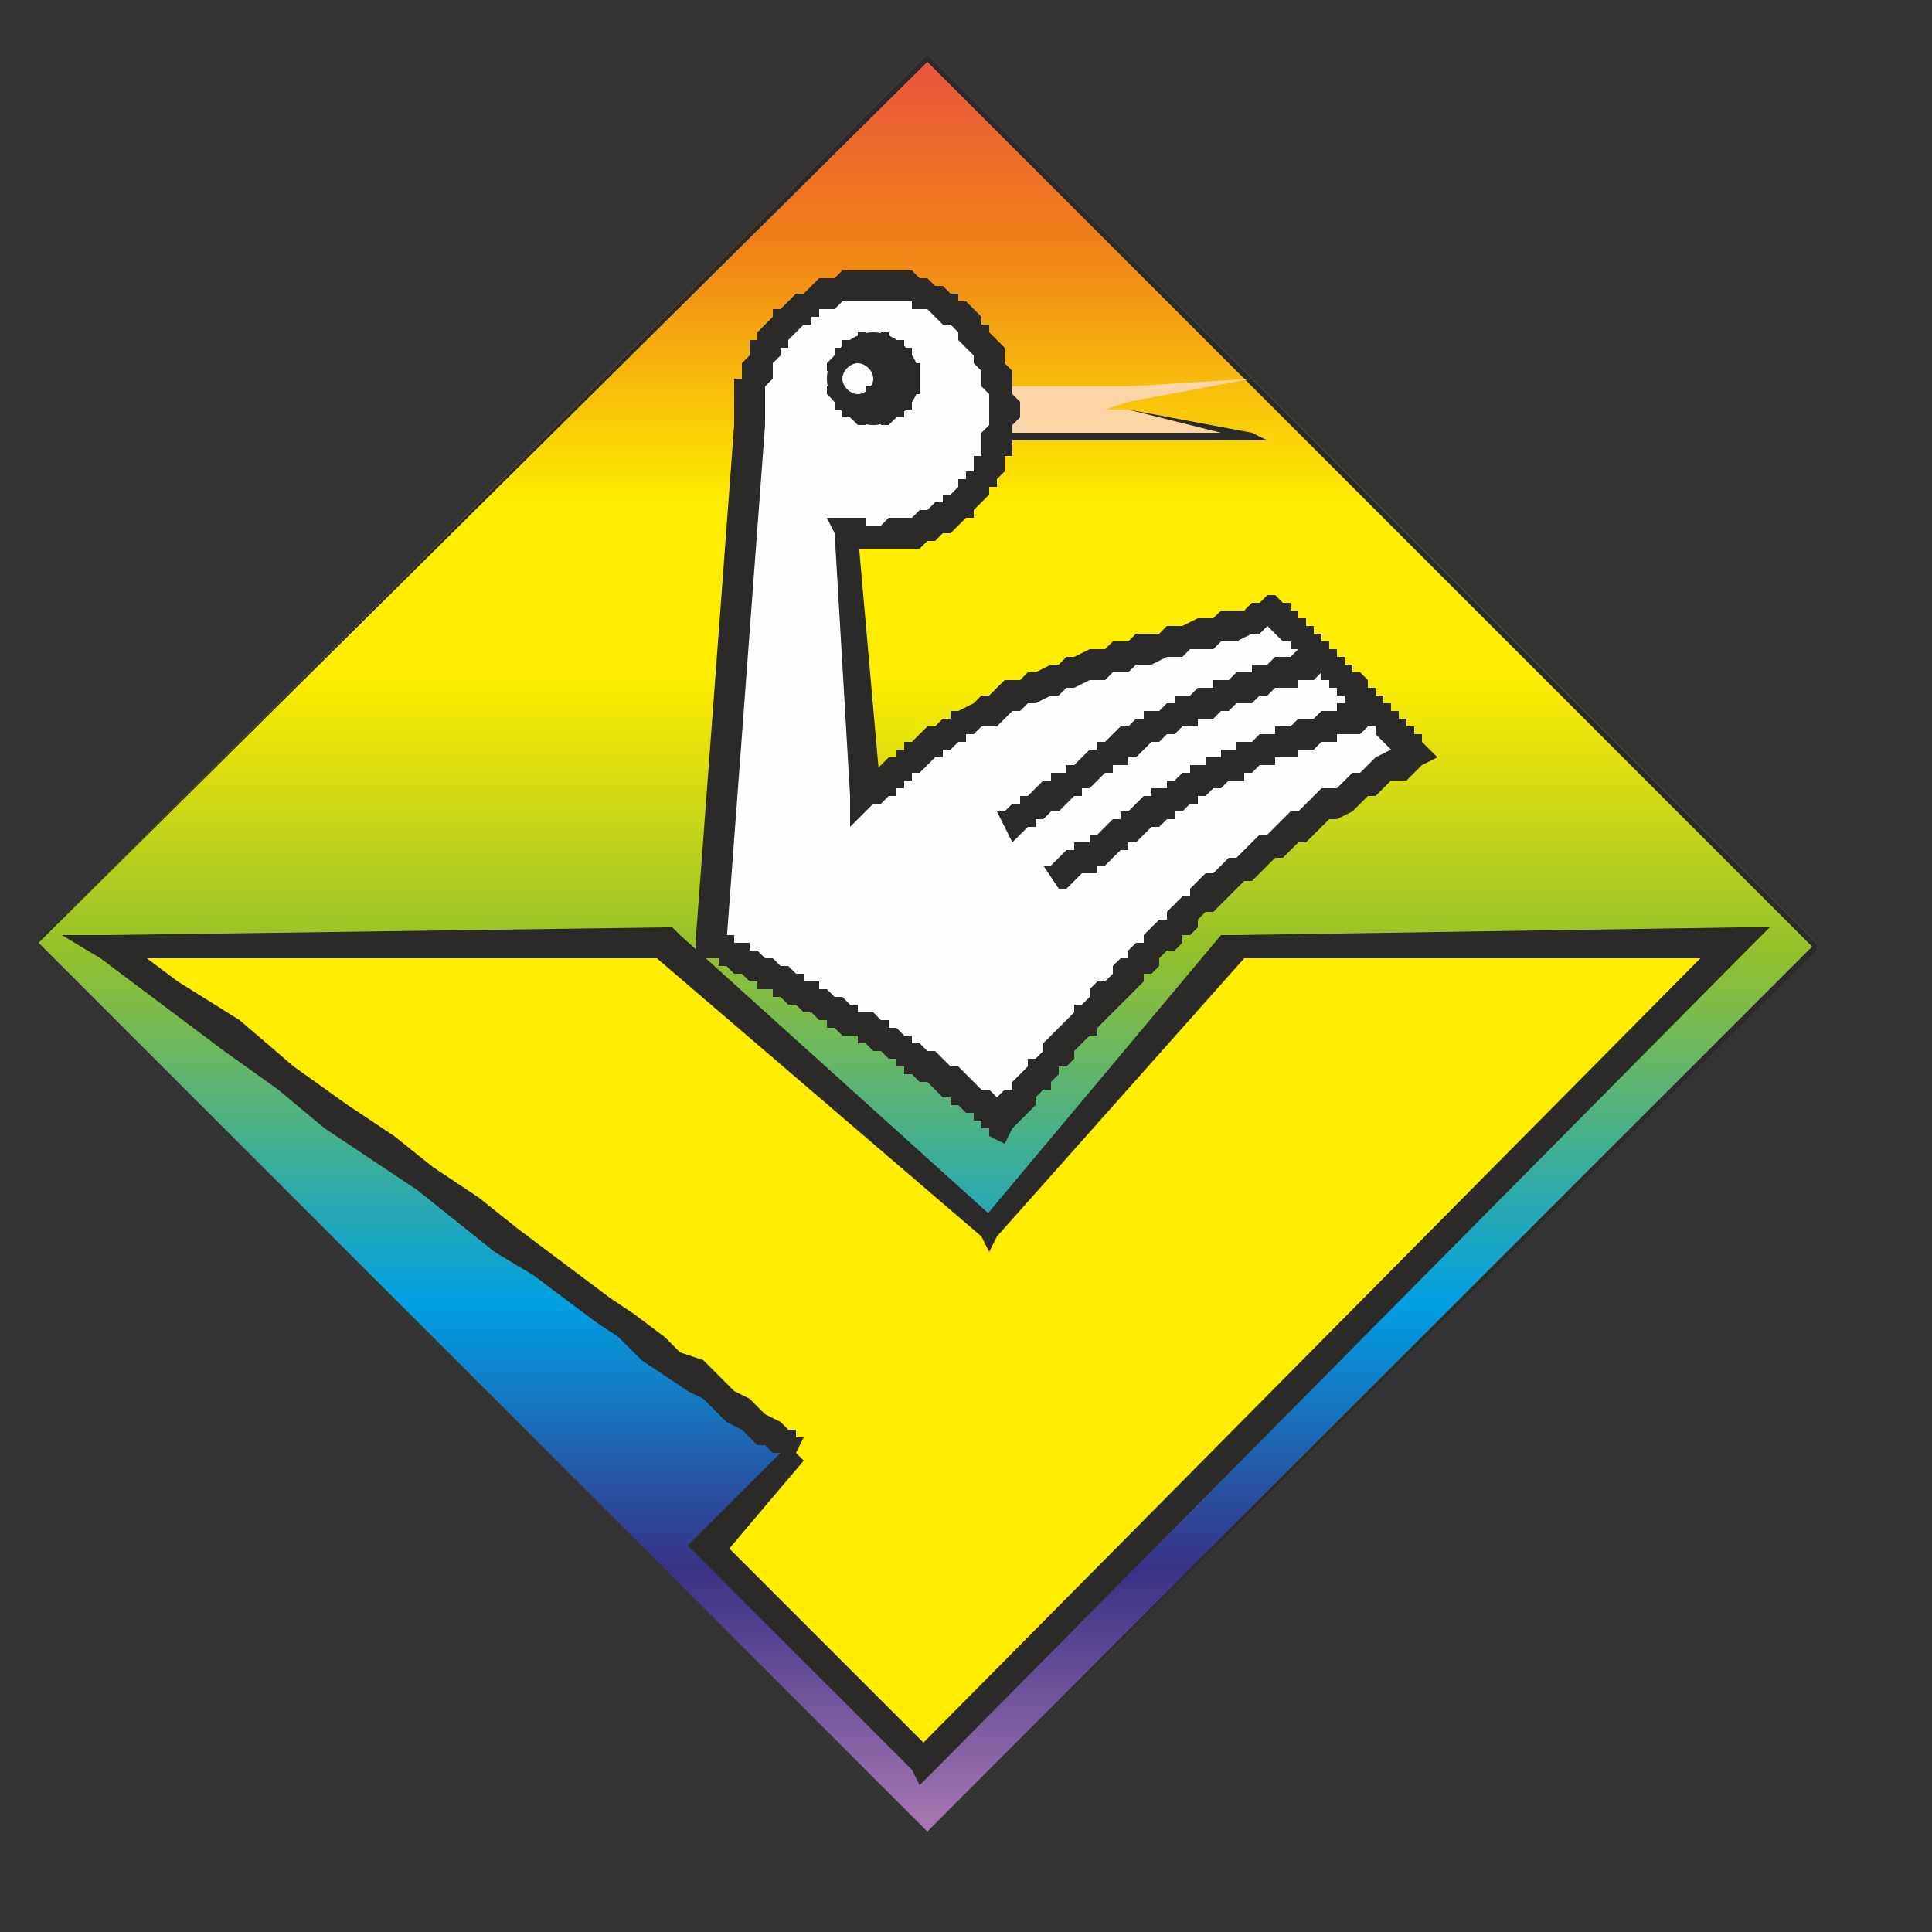 <?xml version="1.0" encoding="UTF-8"?> <svg xmlns="http://www.w3.org/2000/svg" xmlns:xlink="http://www.w3.org/1999/xlink" xml:space="preserve" width="250px" height="250px" version="1.1" style="shape-rendering:geometricPrecision; text-rendering:geometricPrecision; image-rendering:optimizeQuality; fill-rule:evenodd; clip-rule:evenodd" viewBox="0 0 250 250"><rect x="0" y="0" width="250" height="250" fill="#333333" stroke="none"/> <defs> <style type="text/css"> .fil4 {fill:#FEFEFE} .fil5 {fill:#2B2A29} .fil2 {fill:#FFED00} .fil3 {fill:#FCD5A6} .fil1 {fill:#2B2A29;fill-rule:nonzero} .fil0 {fill:url(#id0)} </style> <linearGradient id="id0" gradientUnits="userSpaceOnUse" x1="119.995" y1="7.467" x2="119.995" y2="237.115"> <stop offset="0" style="stop-opacity:1; stop-color:#EA533D"></stop> <stop offset="0.102" style="stop-opacity:1; stop-color:#EF7F1A"></stop> <stop offset="0.251" style="stop-opacity:1; stop-color:#FFED00"></stop> <stop offset="0.349" style="stop-opacity:1; stop-color:#FFED00"></stop> <stop offset="0.502" style="stop-opacity:1; stop-color:#95C12B"></stop> <stop offset="0.702" style="stop-opacity:1; stop-color:#00A0E3"></stop> <stop offset="0.851" style="stop-opacity:1; stop-color:#393185"></stop> <stop offset="1" style="stop-opacity:1; stop-color:#A979B3"></stop> </linearGradient> </defs> <g id="Слой_x0020_1">  <g id="_237334576"> <g> <polygon class="fil0" points="120,237 5,122 120,7 235,122 "></polygon> <path id="1" class="fil1" d="M5 122l115 115 0 0 -115 -115 0 0 0 0zm0 0l-1 0 1 0 0 0zm115 -114l-115 114 0 0 115 -115 0 0 0 1zm0 -1l0 0 0 0 0 0zm115 116l-115 -115 0 -1 115 115 0 1 0 0zm0 -1l0 0 0 1 0 -1zm-115 115l115 -115 0 1 -115 114 0 0 0 0zm0 0l0 1 0 -1 0 0z"></path> </g> <g> <path class="fil2" d="M14 122c89,66 89,66 89,66l-11 12 27 28 106 -106 -65 0 -32 37 -42 -37 -72 0z"></path> <path id="1" class="fil1" d="M104 189l-2 -2 1 1 -1 1 0 0 0 0 0 0 0 0 -1 0 0 0 0 -1 -1 0 -1 -1 -1 0 -1 -1 -1 -1 -2 -1 -1 -1 -2 -2 -2 -1 -3 -2 -3 -2 -3 -3 -3 -2 -4 -3 -4 -3 -5 -3 -5 -4 -5 -4 -6 -4 -6 -4 -6 -5 -7 -5 -8 -6 -8 -6 2 -3 8 6 8 5 7 6 7 5 6 4 5 4 6 4 5 4 4 3 4 3 4 3 3 2 4 3 2 2 3 1 2 2 2 2 2 1 1 1 1 1 2 1 0 0 1 1 1 0 0 1 1 0 0 0 0 0 0 0 0 0 0 0 -1 2 1 1zm-14 10l12 -12 2 2 -11 13 -2 0 -1 -3zm1 3l-2 -2 1 -1 1 3zm27 27l-27 -27 2 -3 28 28 0 2 -3 0zm3 0l-2 2 -1 -2 3 0zm105 -106l-105 106 -3 -2 105 -106 2 -1 1 3zm-1 -3l4 0 -3 3 -1 -3zm-65 1l65 -1 0 4 -65 0 -2 -3 2 0zm-2 0l1 0 1 0 -2 0zm-31 37l31 -37 3 3 -32 36 -2 0 0 -2zm2 2l-1 2 -1 -2 2 0zm-41 -39l41 37 -2 2 -42 -36 1 -4 2 1zm-2 -1l1 0 1 1 -2 -1zm-72 1l72 -1 0 4 -72 0 -1 0 1 -3zm-1 3l-5 -3 6 0 -1 3z"></path> </g> <g> <polygon class="fil3" points="162,49 146,52 143,53 146,53 162,57 146,57 129,57 129,53 129,52 129,50 129,50 129,50 130,50 146,50 "></polygon> <path id="1" class="fil1" d="M146 52l16 -3 0 0 -16 3 0 0 0 0zm-3 1l3 -1 0 0 -3 1 0 0 0 0zm0 0l-1 0 1 0 0 0zm3 0l-3 0 0 0 3 0 0 0zm16 4l-16 -4 0 0 16 3 0 1 0 0zm0 -1l2 1 -2 0 0 -1zm-16 0l16 0 0 1 -16 0 0 0 0 -1zm-17 0l17 0 0 1 -17 0 0 0 0 -1zm0 1l0 0 0 0 0 0zm0 -4l0 4 0 0 0 -4 0 0 0 0zm0 -1l0 1 0 0 0 -1 0 0 0 0zm0 0l0 0 0 0 0 0zm0 -2l0 2 0 0 0 -2 0 0 0 0zm0 0l0 0 0 0 0 0zm0 0l0 0 0 0 0 0 0 0 0 0zm0 0l0 0 0 0 0 0zm0 0l0 0 0 0 0 0 0 0 0 0zm0 0l0 0 0 0 0 0zm1 0l-1 0 0 0 1 0 0 0 0 0zm0 0l0 0 0 0 0 0zm16 0l-16 0 0 0 16 0 0 0zm16 -1l-16 1 0 0 16 -1 0 0 0 0zm0 0l3 0 -3 0 0 0z"></path> </g> <g> <path class="fil4" d="M165 79c4,4 7,7 10,10 3,3 6,6 8,8 -13,8 -24,16 -32,24 -7,7 -15,15 -21,24 -6,-5 -12,-9 -18,-12 -6,-4 -13,-7 -19,-11l-1 0 5 -67c0,0 0,-1 0,-2 0,-9 7,-16 16,-16 9,0 17,7 17,16 0,9 -8,16 -17,16 -1,0 -2,0 -4,0l3 34c4,-4 8,-7 13,-10 13,-7 27,-10 40,-14z"></path> <path id="1" class="fil1" d="M177 88l-3 2 0 0 -1 0 0 0 0 0 0 -1 -1 0 0 0 0 -1 -1 0 0 0 0 -1 -1 0 0 0 0 0 0 -1 -1 0 0 0 0 -1 -1 0 0 0 0 -1 -1 0 0 0 0 -1 -1 0 0 0 0 0 -1 -1 0 0 0 0 -1 -1 0 0 -1 0 3 -3 0 0 1 0 0 1 0 0 1 0 0 1 0 0 1 0 0 1 0 0 1 0 0 1 1 0 0 0 0 1 1 0 0 0 0 0 0 1 1 0 0 0 0 1 1 0 0 0 0 1 1 0 0 0 0 1 1 0 0 0 0 0 1 1 0 0zm7 11l-2 -3 0 3 0 0 -1 -1 0 0 0 0 0 0 -1 -1 0 0 0 0 0 0 -1 -1 0 0 0 0 0 0 -1 -1 0 0 0 0 0 -1 -1 0 0 0 0 0 0 -1 -1 0 0 0 0 0 0 -1 -1 0 0 0 0 0 0 -1 -1 0 0 0 0 -1 3 -2 0 0 0 0 0 1 1 0 0 0 0 0 0 1 1 0 0 0 0 1 0 0 1 0 0 0 0 1 0 0 1 0 0 0 0 1 0 0 1 0 0 0 0 1 0 0 1 0 0 0 0 1 0 0 1 0 0 0 0 1 0 0 0 0 0 3zm0 -3l2 2 -2 1 0 -3zm-31 26l-3 -3 0 0 1 0 0 -1 1 -1 1 -1 1 0 0 -1 1 -1 1 -1 1 0 1 -1 1 -1 1 0 1 -1 1 -1 1 -1 1 0 1 -1 1 -1 1 -1 1 0 1 -1 1 -1 1 -1 2 0 1 -1 1 -1 1 0 1 -1 1 -1 2 -1 1 0 1 -1 2 3 -1 1 -1 1 -2 0 -1 1 -1 1 -1 0 -1 1 -1 1 -2 1 -1 0 -1 1 -1 1 -1 1 -1 0 -1 1 -1 1 -1 0 -1 1 -1 1 -1 1 -1 0 -1 1 -1 1 0 0 -1 1 -1 1 -1 0 -1 1 0 1 -1 1 -1 0 0 1 0 0zm-25 25l3 -3 -3 0 1 -1 0 -1 1 -1 1 0 0 -1 1 -1 1 -1 0 -1 1 0 1 -1 0 -1 1 -1 1 -1 0 0 1 -1 1 -1 0 -1 1 0 1 -1 0 -1 1 -1 1 0 1 -1 0 -1 1 -1 1 0 0 -1 1 -1 1 0 0 -1 1 -1 1 -1 3 3 -1 1 -1 0 -1 1 0 1 -1 1 -1 0 0 1 -1 1 -1 1 0 0 -1 1 -1 1 0 0 -1 1 -1 1 0 1 -1 0 -1 1 -1 1 0 1 -1 1 -1 0 0 1 -1 1 0 1 -1 0 -1 1 0 1 -1 1 -1 1 0 0 -1 1 -3 1zm3 -1l-1 2 -2 -1 3 -1zm-20 -12l2 -3 0 0 0 0 1 1 0 0 1 0 0 1 1 0 1 1 0 0 1 0 0 1 1 0 0 0 1 1 1 0 0 0 1 1 0 0 1 1 0 0 1 0 1 1 0 0 1 1 0 0 1 1 0 0 1 0 1 1 0 0 1 1 0 0 1 1 -3 3 0 -1 -1 0 0 -1 -1 0 0 -1 -1 0 0 0 -1 -1 -1 0 0 -1 -1 0 0 0 -1 -1 0 0 -1 -1 0 0 -1 0 -1 -1 0 0 -1 0 0 -1 -1 0 0 -1 -1 0 0 0 -1 -1 0 0 -1 0 -1 -1 0 0 -1 0 0 -1 0 0zm-18 -10l0 -4 1 0 0 1 1 0 0 1 1 0 1 0 0 1 1 0 0 0 1 1 1 0 0 0 1 1 0 0 1 0 1 1 0 0 1 0 0 1 1 0 1 0 0 1 1 0 0 0 1 1 1 0 0 0 1 1 0 0 1 0 0 1 1 0 1 0 -2 3 -1 0 0 0 -1 0 -1 -1 0 0 -1 0 0 -1 -1 0 0 0 -1 -1 -1 0 0 0 -1 -1 0 0 -1 0 -1 -1 0 0 -1 0 0 -1 -1 0 -1 0 0 -1 -1 0 0 0 -1 -1 -1 0 0 0 -1 -1 -1 0 0 -1 -1 0 0 0 1 0zm0 -4l0 0 1 0 -1 0zm-1 0l1 0 0 4 -1 0 -2 -2 2 -2zm0 4l-2 0 0 -2 2 2zm7 -69l-5 67 -4 0 5 -67 4 0 0 0zm0 0l0 0 0 0 0 0zm-4 -2l4 0 0 0 0 0 0 0 0 0 0 0 0 0 0 0 0 1 0 0 0 0 0 0 0 0 0 0 0 0 0 0 0 0 0 0 0 0 0 0 0 0 0 0 0 0 0 0 0 1 0 0 0 0 0 0 0 0 0 0 0 0 0 0 0 0 0 0 -4 1 0 -1 0 0 0 0 0 0 0 0 0 0 0 0 0 0 0 0 0 0 0 0 0 0 0 0 0 -1 0 0 0 0 0 0 0 0 0 0 0 0 0 0 0 0 0 0 0 0 0 0 0 0 0 0 0 -1 0 0 0 0 0 0 0 0 0 0zm18 -18l0 4 0 0 0 0 -1 0 -1 0 -1 0 0 0 -1 0 -1 1 0 0 -1 0 -1 0 0 1 -1 0 0 1 -1 0 0 0 -1 1 0 0 -1 1 0 1 -1 0 0 1 0 0 -1 1 0 1 0 0 0 1 -1 1 0 0 0 1 0 1 0 0 0 1 -4 0 0 -1 0 -1 0 -1 0 -1 1 0 0 -1 0 -1 1 -1 0 -1 0 -1 1 0 0 -1 1 -1 0 0 1 -1 0 -1 1 0 1 -1 0 0 1 -1 1 0 1 -1 0 0 1 -1 1 0 1 0 1 -1 1 0 1 0 0 0 1 0 1 0 0 0zm19 18l-4 0 0 0 0 -1 0 0 0 -1 -1 -1 0 0 0 -1 0 -1 0 0 -1 -1 0 -1 0 0 -1 -1 0 0 -1 -1 0 -1 0 0 -1 -1 -1 0 0 0 -1 -1 0 0 -1 -1 0 0 -1 0 -1 0 0 -1 -1 0 -1 0 0 0 -1 0 -1 0 -1 0 0 -4 1 0 1 0 1 0 1 0 1 0 1 1 1 0 0 0 1 1 1 0 1 1 1 0 0 1 1 0 1 1 0 0 1 1 0 1 1 0 0 1 1 1 0 0 1 1 0 1 0 1 1 1 0 1 0 0 0 1 0 1 1 1 0 1 0 0zm-19 18l0 -3 0 0 1 0 1 -1 1 0 0 0 1 0 1 0 0 0 1 -1 1 0 0 0 1 -1 0 0 1 0 0 -1 1 0 1 -1 0 0 0 -1 1 0 0 -1 1 0 0 -1 0 -1 1 0 0 -1 0 -1 0 0 0 -1 1 -1 0 0 0 -1 0 -1 4 0 0 1 -1 1 0 1 0 1 0 1 0 1 -1 0 0 1 0 1 -1 1 0 1 -1 0 0 1 -1 1 0 0 -1 1 0 1 -1 0 -1 1 0 0 -1 1 -1 0 -1 1 -1 0 0 0 -1 1 -1 0 -1 0 -1 0 -1 0 -1 0 -1 0 0 0zm-2 -2l-3 0 2 -2 0 0 0 0 0 0 0 0 0 0 1 0 0 0 0 0 0 0 0 0 0 0 0 0 0 0 0 0 0 0 1 0 0 0 0 0 0 0 0 0 0 1 0 0 0 0 0 0 1 0 0 0 0 0 0 0 0 0 0 0 0 0 0 0 0 3 0 0 0 0 0 0 0 0 0 0 -1 0 0 0 0 0 0 0 0 0 0 0 0 0 0 0 -1 0 0 0 0 0 0 0 0 0 0 0 0 0 -1 0 0 0 0 0 0 0 0 0 0 0 0 0 -1 0 0 0 0 0 0 0 0 0 2 -2zm-3 0l-1 -2 3 0 -2 2zm2 34l-2 -34 3 0 3 34 -1 1 -3 -1zm3 1l-3 3 0 -4 3 1zm11 -12l2 3 0 0 0 0 -1 0 0 1 0 0 -1 0 0 0 -1 1 0 0 -1 0 0 1 0 0 -1 0 0 0 -1 1 0 0 0 0 -1 1 0 0 -1 0 0 1 0 0 -1 0 0 1 -1 0 0 0 0 1 -1 0 0 0 -1 1 0 0 0 0 -1 0 -2 -2 0 -1 1 0 0 0 0 -1 1 0 0 0 1 -1 0 0 0 0 1 -1 0 0 1 0 0 -1 0 0 1 0 0 -1 1 0 0 0 1 -1 0 0 0 0 1 -1 0 0 1 0 0 0 1 -1 0 0 1 0 0 -1 0 0 1 0 0 0 0 0zm42 -14l-3 3 2 0 -1 0 -1 1 -1 0 -2 1 -1 0 -1 0 -1 1 -1 0 -2 0 -1 1 -1 0 -1 0 -2 1 -1 0 -1 0 -1 1 -2 0 -1 1 -1 0 -1 0 -2 1 -1 0 -1 1 -1 0 -2 1 -1 0 -1 1 -1 0 -1 1 -1 1 -2 0 -1 1 -2 -3 2 -1 1 -1 1 0 1 -1 1 -1 2 0 1 -1 1 0 2 -1 1 0 1 -1 1 0 2 -1 1 0 1 0 1 -1 2 0 1 -1 1 0 2 0 1 -1 1 0 1 0 2 -1 1 0 1 0 1 -1 1 0 2 0 1 -1 1 0 1 -1 2 1zm-2 -1l1 0 1 1 -2 -1z"></path> </g> <g> <path class="fil1" d="M151 91l1 4 0 0 0 0 -1 0 -1 1 0 0 -1 0 -1 1 0 0 -1 1 -1 0 0 1 -1 0 -1 0 0 1 -1 0 -1 1 0 0 -1 1 -1 0 0 1 -1 0 -1 1 0 0 -1 1 -1 0 0 0 -1 1 -1 0 0 1 -1 0 -1 1 0 0 -1 1 -2 -4 1 0 0 0 1 -1 1 0 0 -1 1 0 1 -1 0 0 1 -1 1 0 0 -1 1 0 1 0 0 -1 1 0 1 -1 0 0 1 -1 1 0 0 -1 1 0 1 -1 0 0 1 -1 1 0 0 0 1 -1 1 0 0 -1 1 0 1 0 1 -1 0 0zm20 -8l1 4 -1 0 0 0 -1 1 -1 0 0 0 -1 0 0 1 -1 0 -1 0 0 0 -1 0 -1 1 0 0 -1 0 0 0 -1 1 -1 0 0 0 -1 0 -1 1 0 0 -1 0 0 0 -1 1 -1 0 0 0 -1 0 0 1 -1 0 -1 0 0 0 -1 1 -1 -4 0 0 1 0 0 -1 1 0 1 0 0 0 1 -1 1 0 0 0 1 0 0 -1 1 0 1 0 0 0 1 -1 1 0 0 0 1 0 0 -1 1 0 1 0 0 0 1 -1 1 0 0 0 1 0 0 0 1 -1 1 0 0 0 1 0 1 -1z"></path> </g> <g> <path class="fil1" d="M157 98l2 3 0 0 -1 1 -1 0 0 0 -1 1 -1 0 0 1 -1 0 0 0 -1 1 -1 0 0 1 -1 0 -1 1 0 0 -1 0 -1 1 0 0 -1 1 -1 0 0 1 -1 0 -1 1 0 0 -1 1 -1 0 0 1 -1 0 -1 0 -1 1 0 0 -1 1 -1 0 -2 -3 1 0 1 -1 0 0 1 -1 1 0 0 -1 1 0 1 0 0 -1 1 0 1 -1 0 0 1 -1 1 0 0 -1 1 0 1 -1 0 0 1 -1 1 0 0 -1 1 0 1 0 0 -1 1 0 1 -1 1 0 0 -1 1 0 1 0 0 -1 1 0 0 0zm20 -8l1 4 0 0 -1 0 0 0 -1 1 -1 0 0 0 -1 0 -1 0 0 1 -1 0 0 0 -1 0 -1 1 0 0 -1 0 -1 0 0 1 -1 0 0 0 -1 0 -1 0 0 1 -1 0 0 0 -1 0 -1 1 0 0 -1 0 0 1 -1 0 -1 0 0 0 -2 -3 1 0 0 -1 1 0 1 0 0 -1 1 0 0 0 1 0 1 -1 0 0 1 0 1 0 0 -1 1 0 0 0 1 0 1 -1 0 0 1 0 1 0 0 0 1 -1 0 0 1 0 1 0 0 -1 1 0 1 0 0 0 1 -1 0 0 1 0z"></path> </g> <g> <path class="fil5" d="M113 43c3,0 6,3 6,6 0,3 -3,6 -6,6 -3,0 -6,-3 -6,-6 0,-3 3,-6 6,-6z"></path> <path id="1" class="fil1" d="M119 49l0 0 0 0 0 0 -1 -1 0 0 0 0 0 0 0 -1 0 0 0 0 0 0 0 -1 0 0 0 0 -1 0 0 -1 0 0 0 0 0 0 -1 0 0 0 0 -1 0 0 0 0 -1 0 0 0 0 0 0 0 -1 0 0 0 0 0 0 -1 -1 0 0 0 0 0 0 0 1 0 0 0 0 0 0 0 1 0 0 0 0 1 1 0 0 0 0 0 0 0 1 0 0 0 0 1 0 0 0 0 1 0 0 0 0 1 0 0 0 0 0 0 0 1 1 0 0 0 0 1 0 0 0 0 0 0 0 1 0 0 0 0zm-6 6l0 0 0 0 0 0 1 0 0 0 0 -1 0 0 1 0 0 0 0 0 0 0 1 0 0 0 0 0 0 -1 0 0 1 0 0 0 0 0 0 0 0 -1 1 0 0 0 0 0 0 -1 0 0 0 0 0 0 0 -1 0 0 0 0 0 0 1 -1 0 0 0 0 0 0 0 1 0 0 0 0 0 0 0 1 0 0 -1 0 0 1 0 0 0 0 0 0 0 1 0 0 -1 0 0 0 0 0 0 1 0 0 -1 0 0 0 0 0 0 0 -1 1 0 0 0 0 -1 0 0 0 0 0 0 0 -1 0 0 0 0 0zm-6 -6l0 0 0 0 0 0 0 1 0 0 1 0 0 0 0 1 0 0 0 0 0 0 0 1 0 0 0 0 0 0 1 1 0 0 0 0 0 0 0 0 1 0 0 1 0 0 0 0 1 0 0 0 0 0 0 0 1 0 0 0 0 1 0 0 1 0 0 0 0 0 0 0 -1 0 0 0 0 0 -1 0 0 0 0 0 0 0 -1 -1 0 0 0 0 0 0 -1 0 0 0 0 -1 0 0 0 0 -1 0 0 0 0 -1 0 0 0 0 0 0 -1 -1 0 0 0 0 0 -1 0 0 0 0 0 0 0 -1 0 0 0 0zm6 -6l0 0 0 0 0 0 -1 0 0 1 0 0 0 0 -1 0 0 0 0 0 0 0 -1 0 0 0 0 0 0 1 -1 0 0 0 0 0 0 0 0 0 -1 1 0 0 0 0 0 0 0 1 0 0 0 0 0 0 0 1 0 0 -1 0 0 0 0 1 0 0 0 0 0 0 0 -1 0 0 0 0 0 0 0 -1 0 0 0 0 1 -1 0 0 0 0 0 0 0 -1 0 0 1 0 0 0 0 0 0 -1 0 0 1 0 0 0 0 0 0 0 1 0 0 -1 0 0 0 0 1 0 0 0 0 0 1 0 0 0 0 0z"></path> </g> <g> <path class="fil4" d="M111 47c1,0 2,1 2,2 0,1 -1,2 -2,2 -1,0 -2,-1 -2,-2 0,-1 1,-2 2,-2z"></path> <path id="1" class="fil1" d="M114 49l-1 0 0 0 0 0 0 0 0 0 0 -1 0 0 0 0 0 0 0 0 0 0 0 0 0 0 0 0 0 0 0 0 0 -1 -1 0 0 0 0 0 0 0 0 0 0 0 0 0 0 0 0 0 0 0 0 0 -1 0 0 0 0 0 0 0 0 0 0 0 0 -1 0 0 0 0 0 0 0 0 1 0 0 0 0 0 0 1 0 0 0 0 0 0 0 0 0 0 1 0 0 0 0 0 0 0 0 0 0 0 0 0 0 1 0 0 0 0 0 0 0 0 0 0 0 0 0 0 1 1 0 0 0 0 0 0 0 0zm-3 3l0 -1 0 0 0 0 0 0 0 0 0 0 0 0 1 0 0 0 0 0 0 0 0 0 0 0 0 0 0 0 0 0 0 0 0 -1 1 0 0 0 0 0 0 0 0 0 0 0 0 0 0 0 0 0 0 0 0 -1 0 0 0 0 0 0 0 0 0 0 1 0 0 0 0 0 0 0 -1 0 0 1 0 0 0 0 0 0 0 0 0 0 0 0 0 0 0 0 0 1 0 0 0 0 0 0 0 0 -1 0 0 0 0 0 0 0 0 0 0 0 0 0 0 0 0 0 -1 0 0 0 0 1 0 0 0 0 0 0zm-3 -3l1 0 0 0 0 0 0 0 0 0 0 0 0 0 0 1 0 0 0 0 0 0 0 0 0 0 0 0 0 0 0 0 0 0 0 0 0 1 1 0 0 0 0 0 0 0 0 0 0 0 0 0 0 0 0 0 0 0 0 0 1 0 0 0 0 0 0 0 0 1 0 0 0 0 0 -1 -1 0 0 0 0 0 0 0 0 0 0 0 0 0 0 0 -1 0 0 0 0 0 0 0 0 0 0 0 0 0 0 -1 0 0 0 0 0 0 0 0 0 0 0 0 -1 0 0 0 0 -1 0 0 0 0 0 0 0 0 0 0zm3 -3l0 1 0 0 0 0 0 0 0 0 -1 0 0 0 0 0 0 0 0 0 0 0 0 0 0 0 0 0 0 0 0 0 -1 0 0 0 0 0 0 1 0 0 0 0 0 0 0 0 0 0 0 0 0 0 0 0 0 0 0 0 0 1 0 0 0 0 0 0 -1 0 0 0 0 0 0 0 0 -1 0 0 0 0 1 0 0 0 0 0 0 0 0 0 0 -1 0 0 0 0 0 0 0 0 0 0 0 0 0 0 0 0 1 0 0 0 0 0 0 0 0 -1 0 0 0 0 0 0 1 0 0 0 0 0 0 0 0 0z"></path> </g> </g> </g> </svg> 